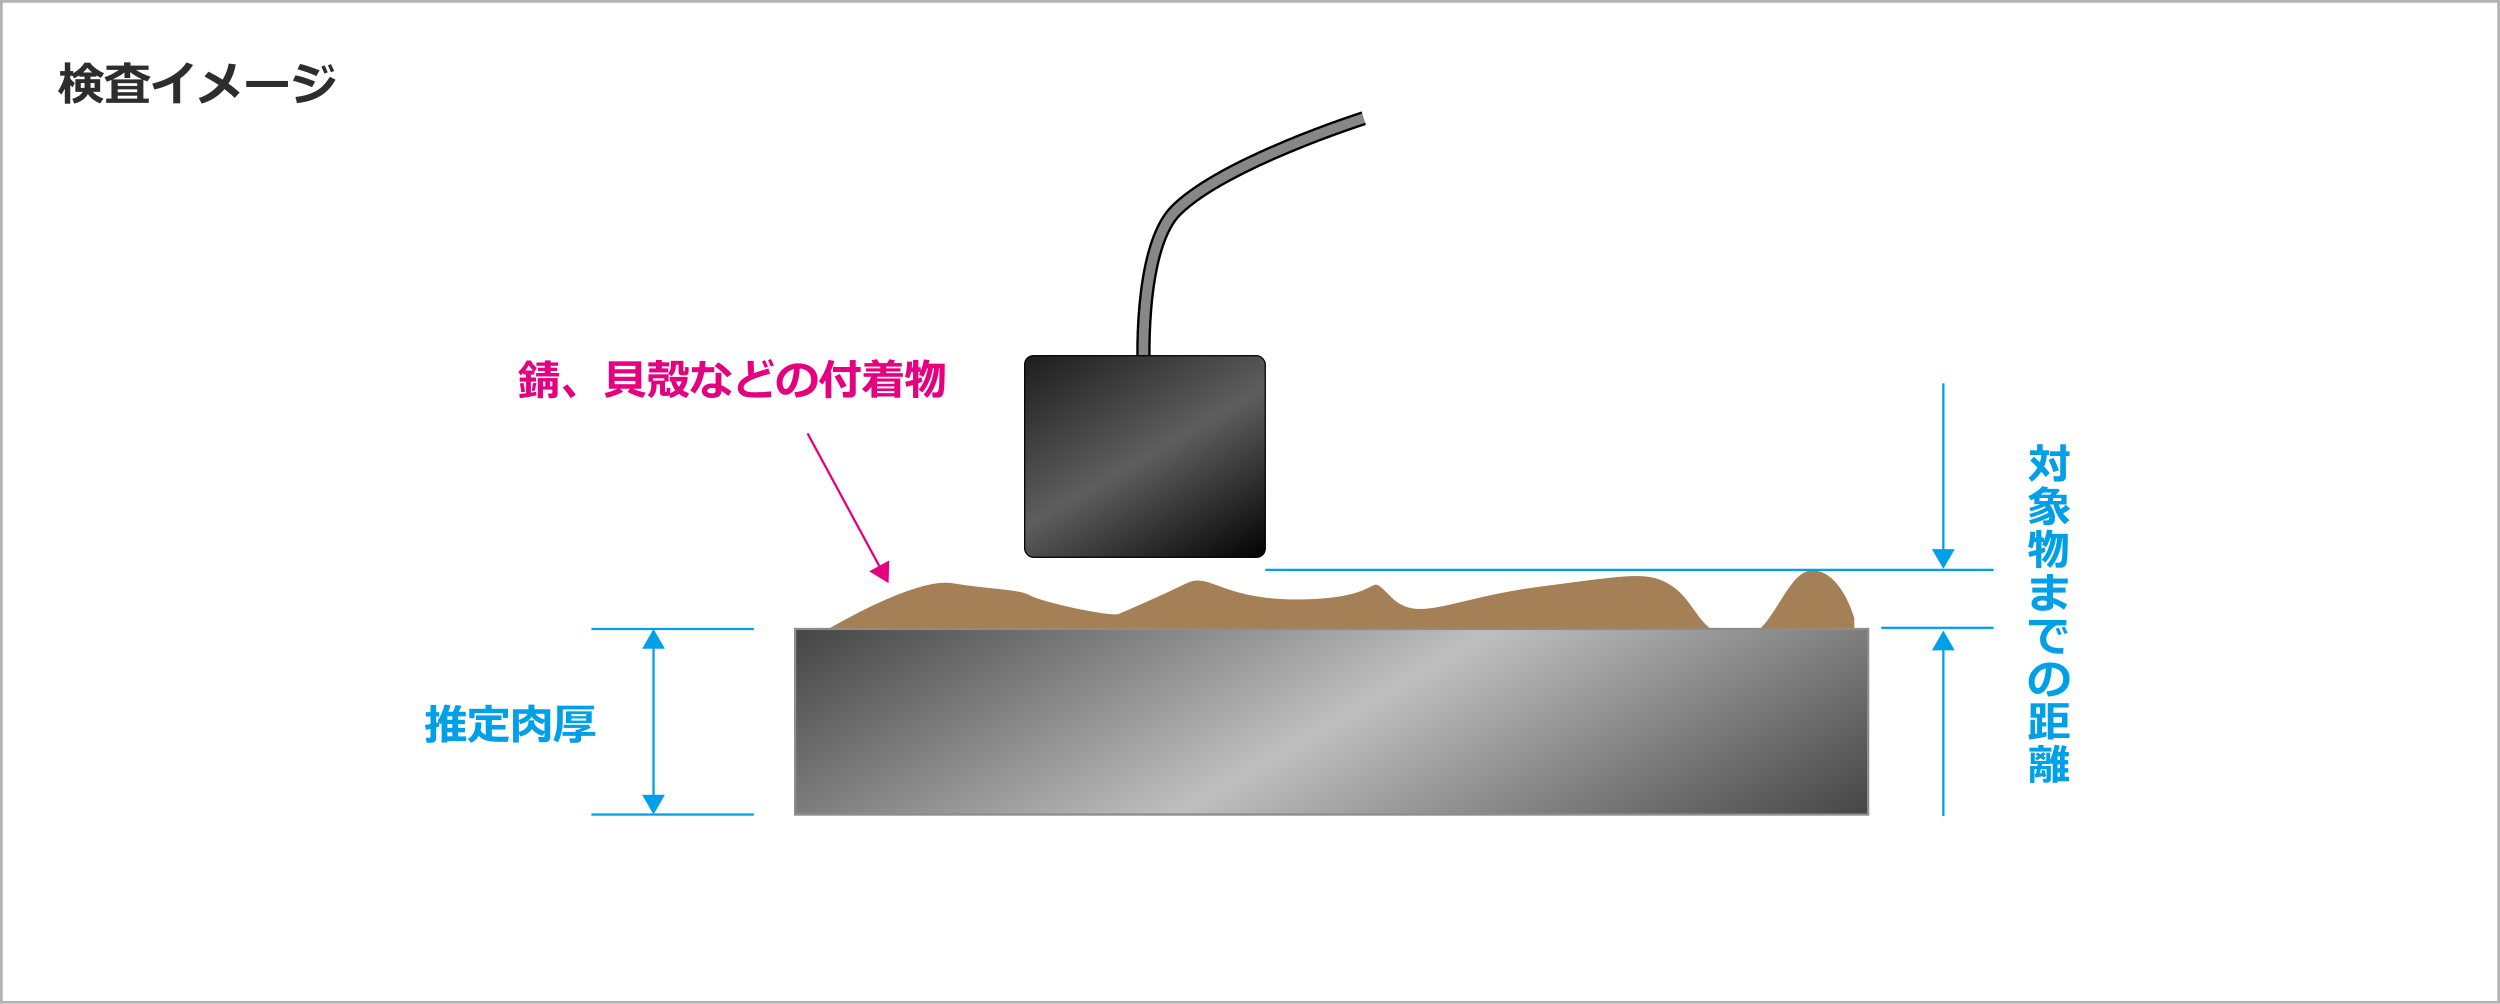 <?xml version="1.0" encoding="UTF-8"?>
<svg id="_レイヤー_2" data-name="レイヤー 2" xmlns="http://www.w3.org/2000/svg" xmlns:xlink="http://www.w3.org/1999/xlink" viewBox="0 0 967.74 388.51">
  <defs>
    <style>
      .cls-1 {
        stroke: #00a0e9;
      }

      .cls-1, .cls-2, .cls-3 {
        stroke-width: .88px;
      }

      .cls-1, .cls-2, .cls-4 {
        fill: none;
      }

      .cls-5 {
        fill: #878787;
        stroke-width: .92px;
      }

      .cls-5, .cls-6 {
        stroke: #000;
      }

      .cls-7 {
        fill: #e4007f;
      }

      .cls-2 {
        stroke: #e4007f;
      }

      .cls-3 {
        fill: url(#O.G_機器色_3);
        stroke: #8c8c8c;
      }

      .cls-8 {
        fill: #a58057;
      }

      .cls-6 {
        fill: url(#_名称未設定グラデーション_198);
        stroke-linejoin: round;
        stroke-width: .48px;
      }

      .cls-9 {
        fill: #00a0e9;
      }

      .cls-10 {
        fill: #2d2d2d;
      }

      .cls-4 {
        stroke: #b3b3b3;
        stroke-miterlimit: 10;
        stroke-width: 1.06px;
      }
    </style>
    <linearGradient id="O.G_機器色_3" data-name="O.G ﾌﾛｰ機器色 ｸﾞﾚｰ3" x1="445.51" y1="158.48" x2="586.04" y2="401.36" gradientUnits="userSpaceOnUse">
      <stop offset="0" stop-color="#404040"/>
      <stop offset=".5" stop-color="#bfbfbf"/>
      <stop offset="1" stop-color="#404040"/>
    </linearGradient>
    <linearGradient id="_名称未設定グラデーション_198" data-name="名称未設定グラデーション 198" x1="414.28" y1="126.71" x2="472.39" y2="227.15" gradientUnits="userSpaceOnUse">
      <stop offset="0" stop-color="#1c1c1c"/>
      <stop offset=".5" stop-color="#5e5e5e"/>
      <stop offset="1" stop-color="#000"/>
    </linearGradient>
  </defs>
  <g id="_レイヤー_1-2" data-name="レイヤー 1">
    <g>
      <path class="cls-8" d="m320.84,243.38s33.68-20.08,47.86-17.62c14.18,2.46,25.69,2.16,30,4.72,4.31,2.56,31.25,8.43,34.33,7.17s17.09-7.38,26.33-11.89c9.25-4.51,13.72,7.2,46.39,6.23,32.67-.96,22.19-11.59,32.67-.96,10.48,10.63,22.81.54,57.94-3.98,35.13-4.52,41.92-6.28,51.16,0,9.25,6.28,9.86,18.15,24.04,20.27,14.18,2.13,19.11-26.87,30.2-26.54,11.1.33,16.03,18.6,16.03,18.6v15.14"/>
      <rect class="cls-3" x="307.8" y="243.48" width="415.35" height="71.82"/>
      <g>
        <path class="cls-5" d="m528.6,47.96c-.53.17-53.54,17.15-71.66,35.04-5.87,5.79-9.78,18.43-11.31,36.54-1.18,13.97-.5,26.29-.49,26.41l-4.62.27c-.12-2.07-2.73-50.8,13.17-66.5,7.98-7.88,22.8-16.36,44.05-25.22,15.72-6.55,29.32-10.89,29.46-10.93"/>
        <rect class="cls-6" x="396.64" y="137.69" width="93.14" height="78.04" rx="3.36" ry="3.36"/>
      </g>
      <line class="cls-1" x1="291.8" y1="243.48" x2="228.93" y2="243.48"/>
      <line class="cls-1" x1="291.8" y1="315.3" x2="228.93" y2="315.3"/>
      <g>
        <line class="cls-1" x1="252.97" y1="308.95" x2="252.97" y2="249.83"/>
        <polygon class="cls-9" points="257.38 307.66 252.97 315.3 248.56 307.66 257.38 307.66"/>
        <polygon class="cls-9" points="257.38 251.12 252.97 243.48 248.56 251.12 257.38 251.12"/>
      </g>
      <line class="cls-1" x1="771.73" y1="220.6" x2="489.78" y2="220.6"/>
      <line class="cls-1" x1="771.73" y1="243.03" x2="728.22" y2="243.03"/>
      <g>
        <line class="cls-1" x1="752.26" y1="213.86" x2="752.26" y2="148.39"/>
        <polygon class="cls-9" points="756.67 212.57 752.26 220.21 747.84 212.57 756.67 212.57"/>
      </g>
      <g>
        <line class="cls-2" x1="340.95" y1="220.18" x2="312.6" y2="167.75"/>
        <polygon class="cls-7" points="344.22 216.94 343.97 225.76 336.46 221.14 344.22 216.94"/>
      </g>
      <g>
        <line class="cls-1" x1="752.26" y1="315.91" x2="752.26" y2="250.44"/>
        <polygon class="cls-9" points="756.67 251.73 752.26 244.09 747.84 251.73 756.67 251.73"/>
      </g>
      <g>
        <path class="cls-9" d="m180.43,286.87h-7.26v.57h-2.22v-7.65c-.13.2-.29.41-.48.66-.02,0-.19-.25-.52-.74l.14,1.44c-.31.13-.74.27-1.27.42v4.3c0,.52-.18.92-.54,1.21-.36.28-.81.43-1.36.43h-1.81l-.25-1.9h1.25c.36,0,.54-.16.54-.48v-2.99c-.59.14-1.18.27-1.78.4l-.38-1.9c.46-.05,1.19-.18,2.16-.37v-2.93h-1.83v-1.68h1.83v-2.78h2.16v2.78h1.22v1.68h-1.22v2.45c.45-.11.78-.2.99-.27l-.37-.56c1.1-1.64,2-3.72,2.7-6.24l2.28.35c-.23.84-.52,1.66-.86,2.45h1.79c.44-1.02.79-1.9,1.06-2.64l2.25.4c-.11.32-.47,1.07-1.1,2.24h2.75v1.76h-2.96v1.35h2.61v1.71h-2.61v1.41h2.67v1.73h-2.67v1.57h3.08v1.83Zm-7.26-9.61v1.35h1.93v-1.35h-1.93Zm0,3.06v1.41h1.93v-1.41h-1.93Zm0,4.71h1.93v-1.57h-1.93v1.57Z"/>
        <path class="cls-9" d="m186.29,279.63v.16c0,1.32-.08,2.33-.24,3.02.47.72,1.13,1.27,1.97,1.64v-5.72h-3.81v-1.8h9.9v1.8h-3.72v1.88h5.29v1.8h-5.29v2.61c.92.11,2.01.17,3.29.17h.47s.47-.02.47-.02h.47s.47,0,.47,0h.47s.47-.02.47-.02h.47s-.42,2.02-.42,2.02h-1.25c-1.43,0-2.52-.01-3.28-.03-.76-.02-1.61-.1-2.56-.24-.95-.13-1.75-.38-2.43-.74-.67-.35-1.25-.81-1.73-1.35-.7,1.26-1.68,2.18-2.93,2.77l-1.26-1.54c.79-.5,1.38-1.03,1.78-1.59s.69-1.14.86-1.73c.17-.59.26-1.45.26-2.58,0-.16,0-.33,0-.51h2.28Zm10.34-1.7h-1.98v-1.88h-10.97v1.95h-2.02v-3.63h6.26v-1.58h2.4v1.58h6.31v3.56Z"/>
        <path class="cls-9" d="m205.89,282.21c-.91,1.43-2.42,2.39-4.53,2.89l-.51-1.24v3.58h-2.25v-12.88h5.96v-1.82h2.32v1.82h6.11v11.13c0,.46-.21.84-.62,1.15-.41.31-.88.47-1.41.47h-2.28l-.35-2.04h2c.3,0,.45-.14.45-.41v-1.33l-.73,1.35c-1.81-.52-3.19-1.42-4.14-2.69Zm-1.65-5.89h-3.4v2.36c1.76-.56,2.89-1.35,3.4-2.36Zm-3.4,7.05c1.06-.3,1.95-.79,2.66-1.46.71-.68,1.06-1.52,1.06-2.53v-.54h2.19v.75c.11.72.54,1.38,1.28,2,.74.62,1.65,1.09,2.73,1.41v-3.84l-.7,1.16c-1.91-.54-3.32-1.5-4.23-2.87-.97,1.41-2.45,2.38-4.42,2.88l-.56-1.24v4.26Zm9.92-4.84v-2.22h-3.54c.8,1.05,1.98,1.79,3.54,2.22Z"/>
        <path class="cls-9" d="m229.93,274.61h-12.08v3.99c0,1.42-.09,2.68-.27,3.75-.18,1.08-.41,2.05-.7,2.91-.29.86-.61,1.57-.99,2.13l-1.68-.97c.99-2.12,1.48-4.5,1.48-7.14v-6.12h14.23v1.45Zm-1.23,7.05c-.96.57-2.21,1.08-3.75,1.54v.13h5.48v1.53h-5.48v1.17c0,.47-.17.84-.5,1.11-.33.27-.79.4-1.36.4h-2.43l-.28-1.7h1.91c.11,0,.23-.04.34-.13.11-.09.17-.19.17-.31v-.54h-5.06v-1.53h5.06v-.83h.89l1.62-.71h-7.14v-1.23h9.68l.85,1.1Zm.35-1.73h-9.97v-4.58h9.97v4.58Zm-7.87-2.68h5.73v-.84h-5.73v.84Zm5.73.87h-5.73v.83h5.73v-.83Z"/>
      </g>
      <g>
        <path class="cls-7" d="m203.64,152.22v-4.49h-2.47v-1.59h2.47v-1.17h-1.1v-.59c-.3.33-.63.66-.99.98l-.89-1.42c1.46-1.35,2.52-2.81,3.18-4.37h0s1.66,0,1.66,0c.39.98,1.16,1.93,2.32,2.84l-.94,1.5s-.03-.03-.05-.04v1.11h-1.33v1.17h1.98v1.59h-1.98v4.25c.68-.1,1.35-.2,2.02-.31l.15,1.37c-1.96.46-4.11.83-6.46,1.11l-.18-1.66c.89-.08,1.77-.17,2.62-.27Zm-1.86-.41c-.09-.97-.27-2.1-.54-3.39l1.41-.17c.28,1.29.47,2.43.58,3.44l-1.45.12Zm2.9-10.43c-.38.72-.83,1.41-1.35,2.06h3.04c-.69-.67-1.26-1.35-1.69-2.06Zm1.11,9.89c.18-.62.35-1.61.52-2.99h1.33c-.22,1.28-.44,2.28-.65,2.99h-1.2Zm1.88-10.95h3.25v-.81h2.24v.81h2.89v1.27h-2.89v.75h2.57v1.27h-2.57v.78h3.28v1.33h-8.91v-1.33h3.38v-.78h-2.67v-1.27h2.67v-.75h-3.25v-1.27Zm.49,13.81v-7.77h7.7v5.95c0,1.21-.64,1.82-1.93,1.82h-1.46l-.36-1.79h1.14c.37,0,.56-.19.57-.57v-.96h-3.61v3.32h-2.05Zm2.92-4.58v-1.92h-.88v1.92h.88Zm1.79-1.92v1.92h.94v-1.92h-.94Z"/>
        <path class="cls-7" d="m222.88,152.78l-1.98,1.33c-.83-1.33-1.85-2.7-3.05-4.1l1.75-1.25c1.26,1.37,2.36,2.7,3.28,4.01Z"/>
        <path class="cls-7" d="m241.17,151.64c-.8.49-1.83.96-3.09,1.42-1.26.46-2.37.76-3.31.91l-.68-1.85c1.61-.28,3.23-.83,4.85-1.64h-3.27v-10.61h12.56v10.61h-3.16c1.43.67,3.06,1.17,4.88,1.51l-1.06,1.98c-.88-.17-1.95-.5-3.22-1-1.27-.5-2.18-.94-2.72-1.31l.89-1.18h-3.82l1.15,1.16Zm4.8-8.69v-1.33h-8.05v1.33h8.05Zm-8.05,2.88h8.05v-1.28h-8.05v1.28Zm8.05,1.62h-8.05v1.27h8.05v-1.27Z"/>
        <path class="cls-7" d="m259.49,150.22c0,1.12-.02,1.78-.06,2,.76-.31,1.43-.69,1.99-1.14-.76-.95-1.3-2.1-1.63-3.45h-.56v-1.75h6.96c-.01,1.98-.65,3.71-1.91,5.18.71.47,1.53.86,2.47,1.19l-1.02,1.8c-1.08-.36-2.06-.9-2.94-1.6-1,.76-2.1,1.29-3.28,1.6l-.47-1.04c-.22.18-.69.28-1.41.28-.53,0-.92-.02-1.17-.05s-.48-.16-.68-.38c-.2-.22-.3-.47-.3-.76v-3.32h-1.32v.48c0,2.17-.67,3.76-2,4.76l-1.43-1.05c.92-.89,1.38-2.07,1.38-3.53v-1.68h-1.08v-2.86h7.77v2.8h-1.37v3.79c0,.17.06.26.19.26h.2s.09-.01.14-.04c.04-.03.07-.22.08-.56.01-.34.02-.7.02-1.07l1.43.15Zm-.86-6.04h-7.31v-1.58h2.61v-.78h-2.99v-1.57h2.99v-.93h2.25v.93h2.86v1.57h-2.86v.78h2.45v1.58Zm-5.89,3.16h4.41v-.92h-4.41v.92Zm13.83-5.14v1.78c0,.33-.08.59-.24.8-.16.21-.34.35-.54.41-.2.07-.58.1-1.15.1-.27,0-.54-.01-.83-.04-.29-.03-.49-.06-.58-.11-.1-.05-.2-.13-.29-.23s-.16-.23-.21-.37-.07-.3-.07-.48v-2.89h-1.02v.39c0,1.76-.58,3.12-1.73,4.07l-1.32-1.05c.75-.7,1.13-1.8,1.13-3.3v-1.62h4.83v3.89c0,.12.06.18.19.18h.18c.09,0,.15-.02.18-.07.03-.04.05-.22.08-.53s.03-.69.03-1.13l1.38.2Zm-3.79,7.53c.55-.7.91-1.4,1.06-2.11h-2.14c.22.79.58,1.49,1.08,2.11Z"/>
        <path class="cls-7" d="m273.12,139.77c-.04.87-.1,1.66-.19,2.38h3.54v1.94h-3.83c-.59,3.16-1.82,5.92-3.68,8.27l-1.78-1.28c1.47-1.81,2.52-4.14,3.15-6.99h-2.5v-1.94h2.84c.1-.78.17-1.59.19-2.46l2.27.07Zm10.02,11.69l-1.2,1.8c-1.08-.9-1.99-1.55-2.71-1.96,0,.94-.29,1.63-.88,2.09-.58.46-1.55.68-2.89.68-1.08,0-1.98-.24-2.7-.72-.72-.48-1.07-1.14-1.07-1.98,0-.91.38-1.62,1.14-2.15.76-.53,1.68-.79,2.78-.79.5,0,.96.03,1.38.09v-4.22h2.24v4.83c1.04.42,2.35,1.2,3.92,2.32Zm-6.16-1.14c-.43-.09-.89-.14-1.38-.14s-.93.09-1.29.28c-.36.19-.54.45-.54.78,0,.68.63,1.02,1.89,1.02.88,0,1.32-.32,1.32-.95v-.99Zm6.27-5.62l-1.78,1.35c-.56-.67-1.34-1.45-2.35-2.36-1.01-.9-1.83-1.55-2.48-1.94l1.37-1.51c.76.41,1.65,1.06,2.69,1.95,1.03.89,1.88,1.72,2.56,2.52Z"/>
        <path class="cls-7" d="m298.58,153.7c-1.71.15-3.36.22-4.94.22-2.29,0-3.82-.08-4.6-.24-1.07-.21-1.92-.62-2.53-1.21-.61-.6-.92-1.39-.92-2.37,0-1.86,1.36-3.45,4.08-4.76-.17-1.87-.26-3.75-.28-5.66h2.37v.73s0,.24,0,.24c0,1.2.04,2.45.11,3.75,1.25-.47,3.11-1.06,5.57-1.76l.68,2.03c-3.32.86-5.86,1.72-7.62,2.59-1.76.86-2.65,1.79-2.65,2.78,0,1.2,1.33,1.8,3.97,1.8h.76c1.71,0,3.67-.12,5.9-.35l.1,2.2Zm-1.32-11.77l-1.19.45c-.22-.57-.59-1.42-1.1-2.53l1.15-.42c.43.82.81,1.66,1.15,2.5Zm2.32-.46l-1.16.43c-.38-.94-.75-1.77-1.11-2.5l1.11-.42c.4.77.79,1.6,1.16,2.49Z"/>
        <path class="cls-7" d="m308.12,153.88l-.6-2.03c2.15-.24,3.77-.73,4.85-1.49,1.08-.75,1.62-1.88,1.62-3.37,0-1.25-.39-2.25-1.17-3.01s-1.86-1.2-3.24-1.33c-.11,3.03-.68,5.49-1.7,7.38-1.02,1.88-2.31,2.82-3.86,2.82-1.01,0-1.82-.48-2.45-1.43-.62-.95-.93-2.04-.93-3.26v-.2c0-1.87.75-3.53,2.26-4.98,1.51-1.44,3.41-2.22,5.71-2.33h.33c2.19,0,4,.56,5.41,1.67,1.41,1.11,2.12,2.63,2.12,4.54,0,2.1-.71,3.74-2.13,4.92-1.42,1.19-3.5,1.88-6.22,2.1Zm-.82-11c-1.22.29-2.25.93-3.11,1.92-.85.99-1.28,2.09-1.28,3.28,0,.62.11,1.19.32,1.71.21.52.51.78.89.78.76,0,1.46-.74,2.08-2.23s.99-3.3,1.11-5.46Z"/>
        <path class="cls-7" d="m321.78,154.13h-2.21v-6.96c-.3.48-.7,1.05-1.19,1.69l-1.41-1.27c.58-.76,1.25-1.92,2.02-3.47.76-1.55,1.34-3.15,1.73-4.8l2.24.38c-.38,1.56-.89,2.98-1.54,4.26h.37v10.17Zm9.47-1.91c0,.42-.2.8-.59,1.15s-.86.52-1.38.52h-2.85l-.28-2.19h2.26c.12,0,.25-.04.36-.13.12-.09.17-.19.17-.31v-7.24h-6.48v-1.95h6.48v-2.69h2.31v2.69h1.9v1.95h-1.9v8.21Zm-3.58-2.92l-2.11,1.05c-.45-1.04-1.28-2.57-2.49-4.59l1.96-1.02c1.28,2,2.17,3.52,2.65,4.56Z"/>
        <path class="cls-7" d="m339.63,145.86c-.05.15-.15.36-.28.63h9.13v7.48h-2.26v-.5h-6.71v.5h-2.18v-4.17c-.64.78-1.37,1.49-2.19,2.14l-1.46-1.37c1.6-1.28,2.8-2.85,3.61-4.71h-2.99v-1.4h6.43v-.64h-5.56v-1.23h5.56v-.67h-6.11v-1.37h3.28l-.57-1.1,2.15-.43.83,1.53h3.14l.85-1.5,2.21.46c-.15.24-.37.58-.68,1.03h3.27v1.37h-6.05v.67h5.54v1.23h-5.54v.64h6.45v1.4h-9.87Zm6.59,2.71v-.85h-6.71v.85h6.71Zm-6.71,1.78h6.71v-.78h-6.71v.78Zm0,1.84h6.71v-.82h-6.71v.82Z"/>
        <path class="cls-7" d="m356.97,147.71c-.27.16-.77.38-1.5.65v5.69h-2.03v-5.01c-1.15.36-2.02.6-2.59.73l-.42-2c.66-.1,1.66-.33,3.01-.7v-3.1h-.76c-.2,1.07-.44,1.88-.71,2.43l-1.65-.57c.22-.62.42-1.48.59-2.58.17-1.1.26-2.2.26-3.31l1.88.07c0,.78-.04,1.51-.11,2.19h.51v-2.88h2.03v2.88h.95v1.35c.56-1.37.97-2.84,1.22-4.41l2.13.22c-.04.34-.14.81-.32,1.41h6.24c0,2.92-.04,5.3-.11,7.16-.07,1.85-.17,3.14-.31,3.88s-.39,1.27-.75,1.59c-.37.33-.86.49-1.48.49h-2l-.24-1.97h1.5c.26,0,.47-.08.64-.23.17-.16.29-.42.38-.8.09-.38.16-1.01.22-1.91.06-.89.09-1.99.1-3.29v-3.26h-.17c-.1,2.25-.6,4.46-1.5,6.65-.9,2.18-1.94,3.82-3.12,4.9l-1.33-1.25c1.1-1.14,2.02-2.66,2.75-4.56.73-1.9,1.16-3.81,1.27-5.74h-.42c-.22,1.73-.7,3.46-1.45,5.18-.74,1.73-1.64,3.16-2.69,4.3l-1.35-1.16c.9-1,1.66-2.25,2.28-3.76s1.04-3.03,1.26-4.56h-.26l-.54,1.41c-.16.4-.33.77-.51,1.12-.18.35-.36.67-.55.95l-1.58-.92c.18-.3.35-.65.52-1.03h-.77v2.5c.56-.19.96-.35,1.22-.48l.29,1.71Z"/>
      </g>
      <g>
        <path class="cls-9" d="m792.34,176.15c-.08,1.55-.44,3.04-1.07,4.47.98,1.04,1.7,1.89,2.19,2.55l-1.6,1.48c-.42-.6-.97-1.28-1.67-2.06-.99,1.51-2.22,2.81-3.67,3.9l-1.28-1.5c1.42-1.12,2.57-2.46,3.45-4.02-1.2-1.25-2.14-2.15-2.81-2.7l1.43-1.46c.46.36,1.23,1.07,2.32,2.14.34-.94.54-1.87.58-2.79h-4.45v-1.83h2.78v-2.38h2.19v2.38h2.51v1.83h-.88Zm4.62,5.86l-2.06.76c-.56-1.73-1.19-3.32-1.88-4.78l1.92-.75c.82,1.61,1.5,3.2,2.03,4.76Zm2.73,2.78c0,.4-.19.77-.58,1.11-.39.34-.83.51-1.33.51h-2.65l-.28-2.08h2.1c.13,0,.26-.05.38-.14s.18-.21.18-.34v-7.31h-3.96v-1.84h3.96v-2.73h2.19v2.73h1.43v1.84h-1.43v8.24Z"/>
        <path class="cls-9" d="m793.3,200.16c-2.06,1.09-4.46,1.98-7.21,2.66l-.61-1.45c1.13-.28,2.42-.69,3.86-1.24,1.44-.55,2.63-1.11,3.58-1.67-.07-.2-.16-.43-.27-.68-1.84,1.04-4.03,1.89-6.56,2.55l-.56-1.37c2.44-.61,4.59-1.45,6.43-2.51-.12-.19-.24-.36-.37-.52-1.42.69-3.25,1.36-5.49,2l-.58-1.32c.52-.11,1.22-.31,2.11-.61s1.61-.57,2.15-.82h-2.32v-2.14c-.39.2-.83.41-1.31.62l-.98-1.56c2.55-1.27,4.35-2.56,5.42-3.88l2.22.43c-.11.21-.24.41-.39.6h4.23l.72.56c-.42.53-.95,1.09-1.57,1.69h4.16v3.8l-3-.02c.15.6.37,1.19.64,1.79.86-.56,1.56-1.11,2.1-1.64l1.66,1.5c-.64.56-1.56,1.18-2.75,1.85.61.83,1.44,1.68,2.5,2.56l-1.81,1.58c-1.1-.9-2.04-2.04-2.81-3.42-.78-1.38-1.31-2.79-1.61-4.23h-1.45c.61.75,1.1,1.59,1.48,2.53.38.94.57,1.75.57,2.45,0,1.18-.2,1.97-.61,2.38-.4.41-.97.62-1.71.62h-2.05l-.3-1.81c.38,0,.71,0,.97,0,.47,0,.78-.02.94-.06.15-.04.28-.15.39-.32.11-.17.16-.47.17-.91Zm-.6-7.38h-3.18v1.16h3.18v-1.16Zm-1.66-2.1c-.32.27-.67.54-1.05.81h3.56c.22-.23.44-.5.68-.81h-3.19Zm6.87,3.26v-1.16h-3.16v1.16h3.16Z"/>
        <path class="cls-9" d="m791.7,213.57c-.27.16-.77.38-1.5.65v5.69h-2.03v-5.01c-1.15.36-2.02.6-2.59.73l-.41-2c.65-.1,1.66-.33,3.01-.7v-3.1h-.76c-.2,1.07-.44,1.88-.71,2.43l-1.65-.57c.22-.62.42-1.48.59-2.58.17-1.1.26-2.2.26-3.31l1.88.07c0,.78-.04,1.51-.11,2.19h.51v-2.88h2.03v2.88h.95v1.35c.56-1.37.97-2.84,1.22-4.41l2.13.22c-.04.34-.14.81-.32,1.41h6.24c0,2.92-.04,5.3-.11,7.16-.07,1.85-.17,3.14-.31,3.88s-.39,1.27-.75,1.59c-.37.33-.86.49-1.48.49h-2l-.24-1.97h1.5c.26,0,.47-.08.64-.23.17-.16.29-.42.38-.8s.16-1.01.22-1.91c.06-.89.09-1.99.1-3.29v-3.26h-.17c-.1,2.25-.6,4.46-1.5,6.65-.9,2.18-1.94,3.82-3.12,4.9l-1.33-1.25c1.1-1.14,2.02-2.66,2.75-4.56.73-1.9,1.16-3.81,1.27-5.74h-.41c-.22,1.73-.7,3.46-1.45,5.18-.74,1.73-1.64,3.16-2.69,4.3l-1.35-1.16c.9-1,1.66-2.25,2.28-3.76.62-1.51,1.04-3.03,1.26-4.56h-.26l-.54,1.41c-.16.4-.33.77-.51,1.12-.18.35-.36.67-.55.95l-1.58-.92c.18-.3.35-.65.52-1.03h-.77v2.5c.56-.19.96-.35,1.22-.48l.28,1.71Z"/>
        <path class="cls-9" d="m800.17,234l-1.21,2.05c-1.26-.99-2.69-1.81-4.28-2.46l.08.35c.04.17.06.33.06.48,0,.66-.38,1.16-1.12,1.51-.75.34-1.78.52-3.09.52-1.16,0-2.15-.25-2.98-.76-.83-.51-1.24-1.21-1.24-2.1s.38-1.64,1.14-2.18,1.68-.81,2.78-.81c.79,0,1.47.05,2.06.15v-1.35h-5.68v-1.93h5.68v-1.58h-6.13v-1.93h6.13v-1.76h2.32v1.76h5.75v1.93h-5.75v1.58h4.89v1.93h-4.89v1.95c2.12.8,3.95,1.69,5.48,2.66Zm-7.8-.33v-.98c-.74-.18-1.31-.28-1.72-.28-.55,0-1.02.1-1.41.29-.39.19-.59.46-.59.81,0,.63.67.94,2.02.94,1.13,0,1.7-.26,1.7-.78Z"/>
        <path class="cls-9" d="m798.76,250.86l-.11,2.19c-.59.02-.98.02-1.18.02-2,0-3.56-.28-4.67-.84-1.12-.56-1.92-1.24-2.4-2.03-.48-.79-.72-1.7-.72-2.71,0-1.98.98-3.81,2.93-5.48l-7.22.07v-2.08h14.49v2.1h-3.73c-1.18.56-2.14,1.32-2.9,2.28-.76.96-1.14,1.97-1.14,3.01,0,2.34,1.78,3.51,5.34,3.51.41,0,.85-.02,1.32-.05Zm-.72-5.39l-1.2.45c-.22-.56-.59-1.4-1.1-2.5l1.15-.46c.42.81.8,1.64,1.15,2.5Zm2.32-.47l-1.17.43c-.38-.94-.75-1.77-1.11-2.5l1.11-.41c.45.85.83,1.68,1.17,2.48Z"/>
        <path class="cls-9" d="m792.78,269.67l-.6-2.03c2.15-.24,3.77-.73,4.85-1.49,1.08-.75,1.62-1.88,1.62-3.37,0-1.25-.39-2.25-1.17-3.01-.78-.76-1.86-1.2-3.24-1.33-.11,3.03-.68,5.49-1.7,7.38s-2.31,2.82-3.86,2.82c-1.01,0-1.82-.48-2.45-1.43-.62-.95-.93-2.04-.93-3.26v-.2c0-1.87.75-3.53,2.26-4.98,1.51-1.44,3.41-2.22,5.71-2.33h.33c2.19,0,4,.56,5.41,1.67,1.41,1.11,2.12,2.63,2.12,4.54,0,2.1-.71,3.74-2.13,4.92-1.42,1.19-3.5,1.88-6.22,2.1Zm-.82-11c-1.22.29-2.25.93-3.11,1.92-.85.99-1.28,2.09-1.28,3.28,0,.62.11,1.19.32,1.71.21.52.51.78.88.78.76,0,1.46-.74,2.08-2.23s.99-3.3,1.1-5.46Z"/>
        <path class="cls-9" d="m792.2,285.09c-1.73.46-3.95.86-6.66,1.19l-.37-1.94.8-.08v-5.62h1.79v5.4l.79-.11v-6.09h-2.5v-5.59h5.7v5.59h-1.27v1.78h1.62v1.6h-1.62v2.42c.74-.12,1.31-.22,1.71-.31v1.75Zm-2.51-8.77v-2.52h-1.5v2.52h1.5Zm11.42,9.35h-6.24v.59h-2.19v-14.09h8.11v1.71h-5.92v2.02h5.45v5.67h-5.45v2.32h6.24v1.78Zm-6.24-8.08v2.2h3.31v-2.2h-3.31Z"/>
        <path class="cls-9" d="m794.09,290.93h-8.52v-1.5h3.45v-1.05h2v1.05h3.07v1.5Zm-3.32,9.54l-2.92.54-.23-1.37.48-.06c.1-.42.22-1.03.37-1.82h-.95v5.31h-1.68v-6.59h2.87l.12-.72h-2.73v-4.41h1.57v3.18h4.43v-3.18h1.53v2.74c.68-1.46,1.25-3.39,1.73-5.8l1.92.33c-.15.8-.35,1.62-.63,2.46h.89c.29-1.02.51-1.89.67-2.61l1.8.37c-.1.42-.33,1.17-.69,2.24h1.52v1.71h-1.6v1.43h1.35v1.68h-1.35v1.45h1.38v1.7h-1.38v1.62h1.67v1.78h-4.46v.57h-1.86v-7.67l-.33.56-.63-.67v.52h-3.13l-.17.72h3.54v5.24c0,.36-.13.66-.39.89s-.59.36-.99.36h-1.5l-.17-1.5h1.06c.08,0,.16-.03.24-.1.08-.06.11-.13.11-.2v-3.41h-2.21c-.12.48-.27,1.02-.44,1.61l.87-.15-.24-.92,1.2-.28.7,2.5-1.25.31-.1-.37Zm1.14-8.61c-.22.24-.52.52-.89.82.38.25.67.46.88.61l-.8.98c-.23-.18-.61-.46-1.14-.81-.63.43-1.15.73-1.56.91l-.65-.97c.29-.13.67-.35,1.13-.65-.4-.25-.7-.44-.93-.56l.75-.93,1.24.73c.45-.35.77-.63.97-.85l1,.72Zm4.54.94v1.43h.95v-1.43h-.95Zm0,3.11v1.45h.95v-1.45h-.95Zm0,4.76h.95v-1.62h-.95v1.62Z"/>
      </g>
    </g>
    <rect class="cls-4" x=".53" y=".53" width="966.68" height="387.45"/>
    <g>
      <path class="cls-10" d="m34.03,36.41c-1.08,1.88-2.85,3.1-5.29,3.68l-.76-1.85c1.87-.5,3.23-1.4,4.07-2.68h-2.88v-4.9h3.56v-.99h-2.05v-.47c-.46.3-1.12.69-2,1.16l-.61-1.05h-.87v1.11c.29.41.87.98,1.74,1.72l-.83,1.67c-.28-.21-.58-.51-.91-.91v7.26h-2.11v-5.88c-.37.8-.81,1.57-1.33,2.32l-1.28-1.32c.54-.78,1.07-1.76,1.58-2.94s.85-2.19,1-3.04h-1.79v-1.78h1.82v-3.37h2.11v3.37h1.19v.83c.73-.43,1.53-1.03,2.39-1.79.86-.76,1.5-1.53,1.92-2.3h2.2c.5.8,1.27,1.58,2.3,2.33,1.03.76,2.05,1.34,3.06,1.75l-1.2,1.83c-.63-.32-1.2-.64-1.73-.97v.47h-2.29v.99h3.74v4.9h-2.81c.94,1.11,2.29,1.97,4.05,2.56l-1.24,1.94c-2.09-.83-3.67-2.04-4.75-3.65Zm-1.3-4.27h-1.45v1.87h1.45v-1.87Zm-.58-4.1h3.52c-.74-.59-1.36-1.19-1.85-1.8-.34.52-.9,1.12-1.67,1.8Zm4.46,5.98v-1.87h-1.56v1.87h1.56Z"/>
      <path class="cls-10" d="m57.61,39.83h-16.52v-1.65h2.05v-7.24c-.57.25-1.17.48-1.78.7l-.91-1.74c1.94-.64,3.8-1.59,5.59-2.85h-4.82v-1.65h6.8v-1.27h2.5v1.27h6.99v1.65h-4.9c1.66,1.07,3.56,1.95,5.68,2.65l-1.25,1.84c-.52-.18-1.03-.38-1.53-.59v7.23h2.09v1.65Zm-14.04-9.09h11.49c-1.68-.76-3.23-1.7-4.65-2.82v2.27h-2.23v-2.15c-.88.79-2.42,1.69-4.61,2.71Zm9.54,2.52v-1.06h-7.54v1.06h7.54Zm-7.54,2.43h7.54v-1.1h-7.54v1.1Zm0,2.49h7.54v-1.13h-7.54v1.13Z"/>
      <path class="cls-10" d="m69.75,39.99h-2.7v-7.97c-2.19,1.12-4.62,2-7.3,2.65l-.81-2.3c3.09-.74,5.78-1.83,8.07-3.26s4.02-3.08,5.19-4.95l2.56.98c-.9,1.35-1.74,2.41-2.51,3.16s-1.61,1.44-2.5,2.06v9.65Z"/>
      <path class="cls-10" d="m91.27,24.93c-.45,2.7-1.39,5.18-2.82,7.44,1.42,1.01,2.86,2.16,4.33,3.45l-1.94,2.11c-.86-.94-2.18-2.07-3.96-3.41-2.34,2.71-5.28,4.58-8.8,5.59l-1.12-2.18c1.37-.39,2.73-1.04,4.11-1.95,1.37-.91,2.57-1.94,3.59-3.08-.98-.68-2.82-1.78-5.51-3.3l1.56-1.87c2.11,1.1,3.93,2.13,5.46,3.1,1.23-2.03,2.01-4.1,2.35-6.21l2.76.31Z"/>
      <path class="cls-10" d="m111.47,33.67h-16.15v-2.34h16.15v2.34Z"/>
      <path class="cls-10" d="m122,31.54l-1.2,2.21c-1.3-.57-2.37-1-3.21-1.28s-2.24-.71-4.2-1.26l1-2.07c1.22.25,2.34.54,3.34.86,1,.32,2.42.83,4.26,1.54Zm7.87-.69c-1.49,2.77-3.48,4.89-5.96,6.36-2.49,1.47-5.47,2.37-8.96,2.69l-.58-2.36c3-.31,5.58-1.04,7.74-2.19,2.16-1.15,4.01-3.02,5.57-5.62l2.2,1.12Zm-6.16-3.62l-1.24,2.2c-.64-.29-1.3-.57-1.98-.85s-1.23-.49-1.66-.62l-3.69-1.19,1.03-2.03c1.87.42,4.38,1.25,7.54,2.5Zm3.16.77l-1.28.49c-.47-1.17-.87-2.07-1.2-2.7l1.24-.49c.49.94.91,1.84,1.25,2.7Zm2.5-.5l-1.26.47c-.41-1.03-.81-1.92-1.2-2.7l1.2-.45c.45.86.86,1.75,1.26,2.68Z"/>
    </g>
  </g>
</svg>